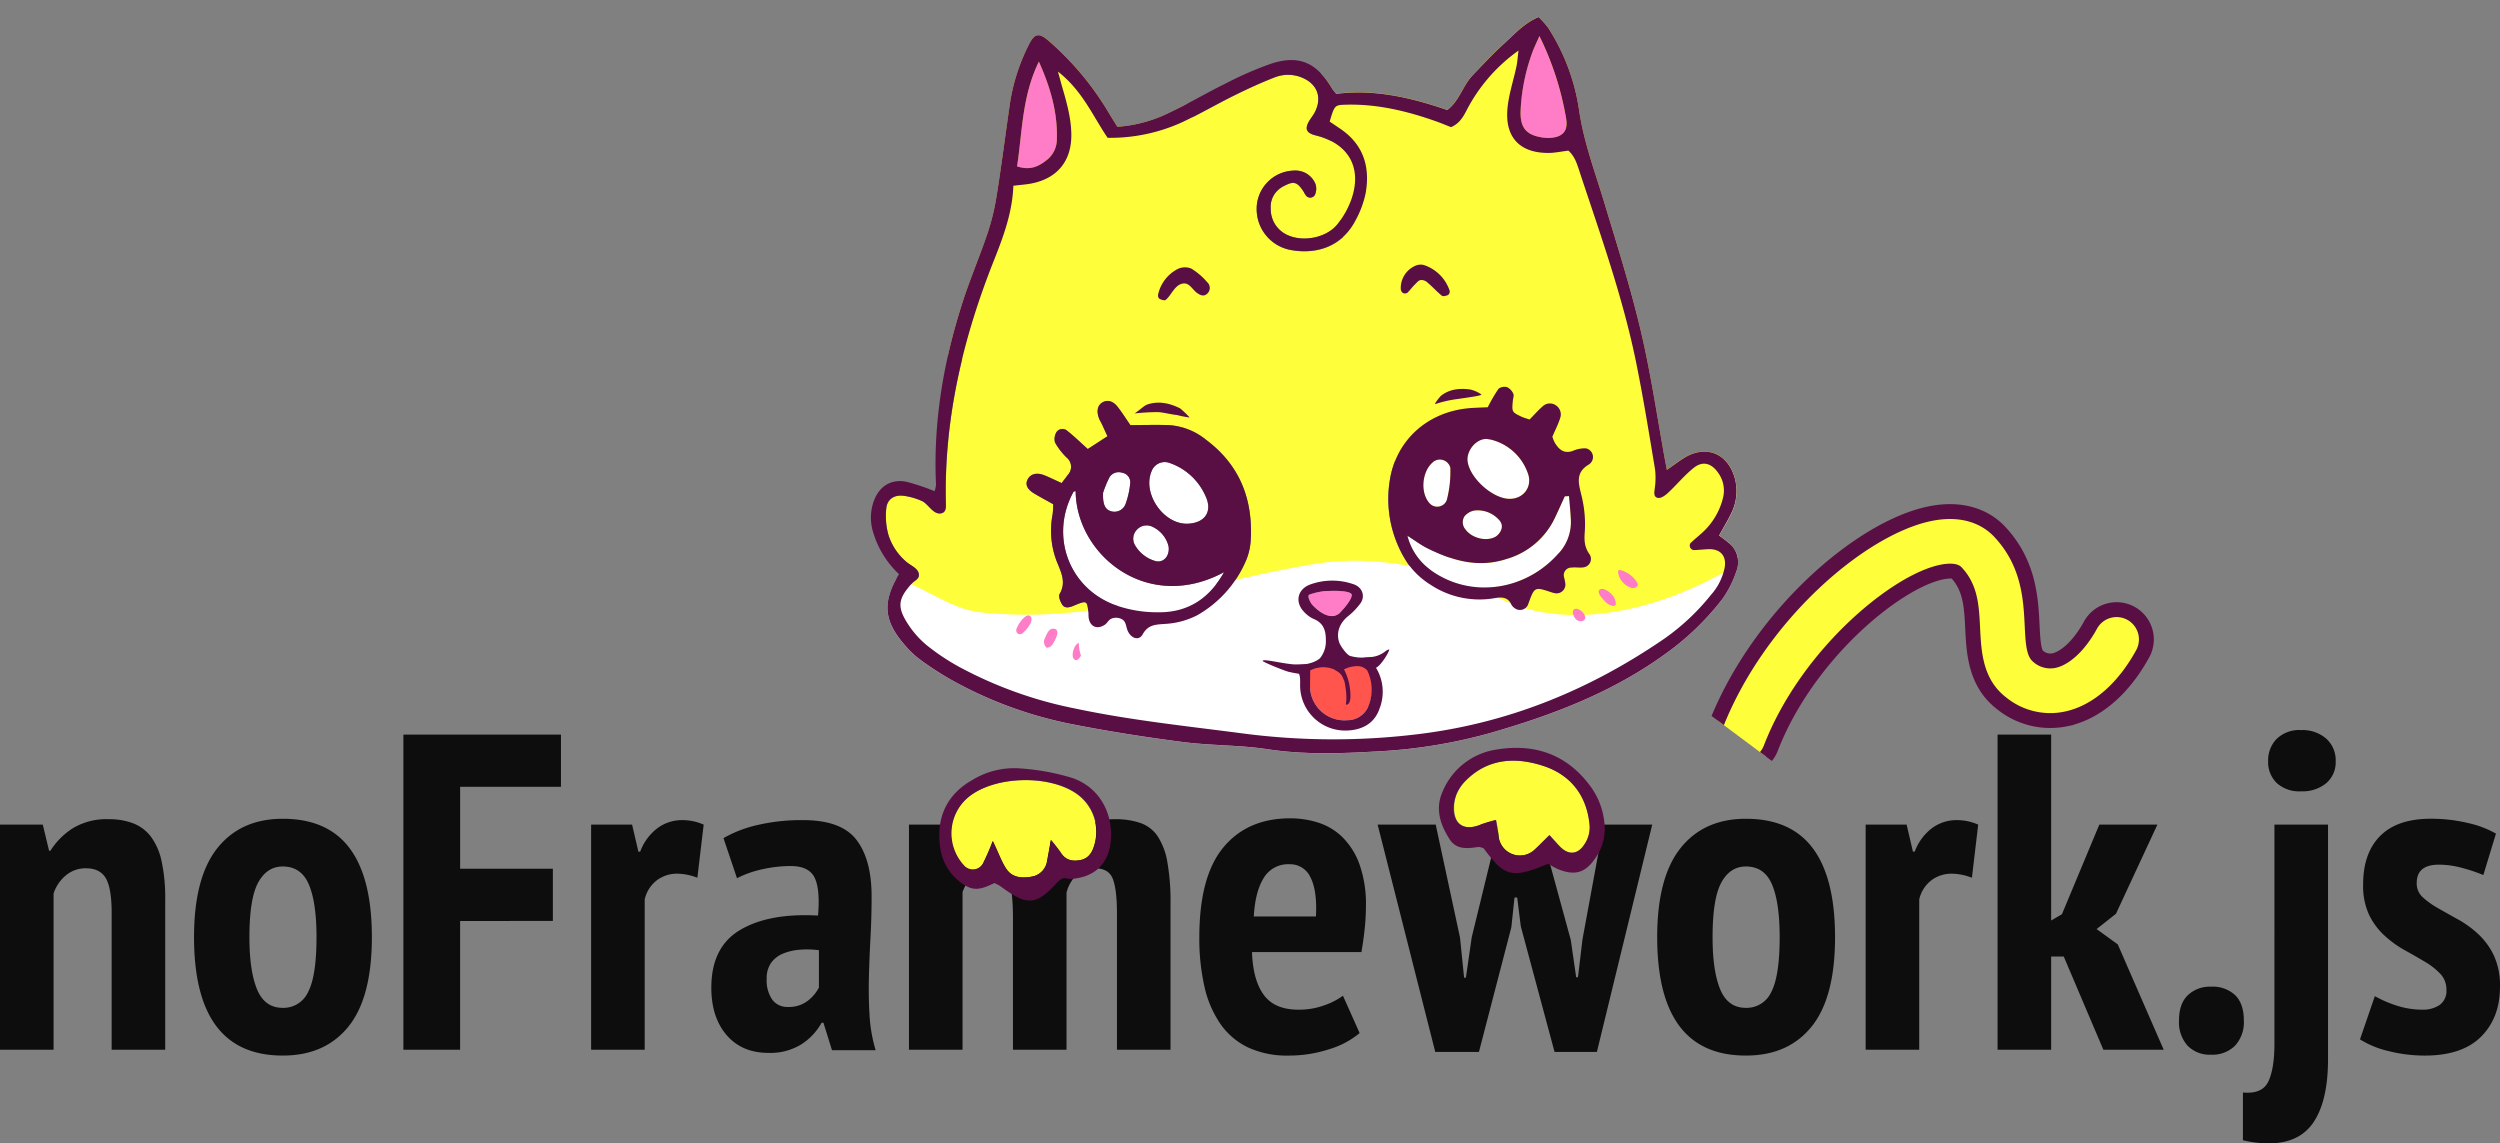<svg xmlns="http://www.w3.org/2000/svg" xmlns:xlink="http://www.w3.org/1999/xlink" width="671.913" height="307.298" viewBox="0 0 671.913 307.298">
  <rect x="0" y="0" width="671.913" height="307.298" fill="#808080" stroke="none"/>
  <defs>
    <clipPath id="clip-path">
      <path id="Path_360" data-name="Path 360" d="M1203.957,292.858l8.7,74.819-99.346,22.554-28.2-18.846,24.378-49.879Z" transform="translate(1.156 2.944)" fill="#f5f6fa"/>
    </clipPath>
  </defs>
  <g id="Group_19" data-name="Group 19" transform="translate(-611.203 -199.87)">
    <path id="Path_361" data-name="Path 361" d="M35.211,0V-36.784q0-6.655-1.573-9.317t-5.324-2.662a8.184,8.184,0,0,0-5.445,1.936,10.571,10.571,0,0,0-3.267,4.84V0H5.2V-60.5H16.7l1.694,7.018h.363a19.506,19.506,0,0,1,5.929-5.99,17.48,17.48,0,0,1,9.8-2.481,18,18,0,0,1,6.473,1.089,10.938,10.938,0,0,1,4.779,3.569,16.937,16.937,0,0,1,2.9,6.655,46.705,46.705,0,0,1,.968,10.346V0ZM57.354-30.25q0-16.093,6.292-23.958t17.545-7.865q12.1,0,18.029,7.986t5.929,23.837q0,16.214-6.292,24.018t-17.666,7.8Q57.354,1.573,57.354-30.25Zm14.883,0q0,9.075,2.057,14.036t6.9,4.961a7.272,7.272,0,0,0,6.837-4.3q2.238-4.3,2.239-14.7,0-9.317-2.057-14.157t-7.018-4.84q-4.235,0-6.594,4.3T72.237-30.25ZM113.619-84.7h42.35v14.036h-27.1v22.022h24.926v14.036H128.865V0H113.619Zm79.013,38.478a15.284,15.284,0,0,0-5.324-1.089,8.957,8.957,0,0,0-5.626,1.815,9.036,9.036,0,0,0-3.206,5.082V0h-14.4V-60.5h11.011l1.694,7.26h.484a14.019,14.019,0,0,1,4.538-6.232,11.037,11.037,0,0,1,6.837-2.238,14.134,14.134,0,0,1,5.687,1.21ZM199.65-56.87a32.783,32.783,0,0,1,9.075-3.509,52.137,52.137,0,0,1,12.342-1.331q10.285,0,14.339,5.324t4.053,15.125q0,5.687-.3,11.192T238.733-19.3q-.121,5.264.182,10.164A40.013,40.013,0,0,0,240.548.121H228.811l-2.3-7.381h-.484a16.289,16.289,0,0,1-5.445,5.808,15.8,15.8,0,0,1-8.833,2.3q-7.139,0-11.253-4.779T196.383-16.7q0-10.89,7.744-15.488t20.933-3.872q.605-7.018-.908-10.164t-6.473-3.146a35.074,35.074,0,0,0-7.5.847,27.748,27.748,0,0,0-6.9,2.42Zm17.3,45.375a8.3,8.3,0,0,0,5.324-1.634A10.767,10.767,0,0,0,225.3-16.7V-26.741a23.72,23.72,0,0,0-5.324-.121,14.582,14.582,0,0,0-4.477,1.089,7.224,7.224,0,0,0-3.086,2.481,7.088,7.088,0,0,0-1.149,4.174,9.106,9.106,0,0,0,1.512,5.687A5,5,0,0,0,216.953-11.495ZM277.453,0V-35.211q0-7.623-1.21-10.587a4.623,4.623,0,0,0-4.719-2.965,6.474,6.474,0,0,0-4.779,1.876A12.227,12.227,0,0,0,263.9-42.35V0H249.5V-60.5h11.132l1.815,7.26h.363a21.269,21.269,0,0,1,5.747-6.232q3.448-2.481,9.135-2.481a13.2,13.2,0,0,1,7.684,2.057q2.964,2.057,4.658,7.26a18.163,18.163,0,0,1,6.05-6.836,15.643,15.643,0,0,1,8.833-2.481,20.163,20.163,0,0,1,6.837,1.029,9.328,9.328,0,0,1,4.6,3.569,18.328,18.328,0,0,1,2.6,6.958A61.091,61.091,0,0,1,319.8-39.2V0H305.4V-36.784q0-6.171-1.089-9.075t-4.84-2.9a6.884,6.884,0,0,0-4.9,1.755,10.1,10.1,0,0,0-2.723,4.779V0Zm93.17-4.477A23.212,23.212,0,0,1,362.4-.121a34.953,34.953,0,0,1-10.89,1.694A24.818,24.818,0,0,1,340.676-.6,19.062,19.062,0,0,1,333.234-6.9a28.551,28.551,0,0,1-4.3-9.983,58.194,58.194,0,0,1-1.392-13.37q0-16.335,6.474-24.139t17.969-7.8a24.7,24.7,0,0,1,7.5,1.15,16.441,16.441,0,0,1,6.474,3.872,19.7,19.7,0,0,1,4.6,7.26,32,32,0,0,1,1.755,11.435q0,2.662-.3,5.687t-.908,6.534H341.7q.242,7.5,3.146,11.495t9.317,3.993a19.9,19.9,0,0,0,7.079-1.21,18.8,18.8,0,0,0,4.9-2.541ZM351.747-49.852a7.592,7.592,0,0,0-6.9,3.691q-2.3,3.69-2.662,10.345h16.7q.363-6.9-1.452-10.466A5.989,5.989,0,0,0,351.747-49.852ZM418.9-60.5l8.47,30.976,1.452,10.043h.484l1.21-10.164L436.2-60.5h13.068L434.39.6H423.016l-9.075-33.759-.968-7.744h-.726l-.847,7.986L402.688.6H390.951L375.463-60.5h15.609l6.534,30.371L398.7-19.36h.484l1.573-10.89,7.381-30.25Zm31.7,30.25q0-16.093,6.292-23.958t17.545-7.865q12.1,0,18.029,7.986T498.4-30.25q0,16.214-6.292,24.018t-17.666,7.8Q450.6,1.573,450.6-30.25Zm14.883,0q0,9.075,2.057,14.036t6.9,4.961a7.272,7.272,0,0,0,6.836-4.3q2.239-4.3,2.239-14.7,0-9.317-2.057-14.157t-7.018-4.84q-4.235,0-6.595,4.3T465.487-30.25Zm69.7-15.972a15.284,15.284,0,0,0-5.324-1.089,8.957,8.957,0,0,0-5.627,1.815,9.036,9.036,0,0,0-3.206,5.082V0h-14.4V-60.5h11.011l1.694,7.26h.484a14.019,14.019,0,0,1,4.537-6.232,11.037,11.037,0,0,1,6.836-2.238,14.134,14.134,0,0,1,5.687,1.21Zm24.684,21.175h-3.388V0h-14.4V-84.7h14.4v49.973l2.9-1.694L569.426-60.5h15.609L573.9-36.542l-5.2,4.114,5.687,4.114L586.729,0H570.515ZM590.843-7.865q0-4.477,2.359-6.776a8.548,8.548,0,0,1,6.232-2.3,8.838,8.838,0,0,1,6.534,2.3q2.3,2.3,2.3,6.776a9.3,9.3,0,0,1-2.359,6.776,8.624,8.624,0,0,1-6.474,2.42,8.264,8.264,0,0,1-6.292-2.42A9.446,9.446,0,0,1,590.843-7.865ZM616.495-60.5h14.4V2.541q0,11.011-3.811,16.819t-12.161,5.808a29.326,29.326,0,0,1-6.9-.847V11.495q5.2.484,6.836-2.964t1.633-10.225ZM614.8-77.561a8.23,8.23,0,0,1,2.3-5.99,8.706,8.706,0,0,1,6.534-2.359,9.715,9.715,0,0,1,6.776,2.3,7.769,7.769,0,0,1,2.541,6.05,7.4,7.4,0,0,1-2.541,5.929,10.056,10.056,0,0,1-6.776,2.178,8.981,8.981,0,0,1-6.534-2.238A7.822,7.822,0,0,1,614.8-77.561Zm47.916,61.468a6.07,6.07,0,0,0-1.633-4.3,18.779,18.779,0,0,0-4.174-3.267q-2.541-1.512-5.385-3.085a28.8,28.8,0,0,1-5.385-3.872,18.681,18.681,0,0,1-4.174-5.566,18.338,18.338,0,0,1-1.633-8.228q0-8.47,4.6-13.068t13.552-4.6a42.324,42.324,0,0,1,10.043,1.15,26.8,26.8,0,0,1,7.5,2.844l-3.388,11.132a46.844,46.844,0,0,0-5.566-1.875,23.894,23.894,0,0,0-6.413-.908q-5.929,0-5.929,4.961a4.973,4.973,0,0,0,1.634,3.812,22.767,22.767,0,0,0,4.174,2.965q2.541,1.452,5.384,3.025a27.418,27.418,0,0,1,5.385,3.933,19.006,19.006,0,0,1,4.174,5.747,19.136,19.136,0,0,1,1.633,8.349q0,8.349-5.082,13.431T656.909,1.573a39.536,39.536,0,0,1-9.741-1.21,24.912,24.912,0,0,1-7.683-3.146L643.478-14.4a31.69,31.69,0,0,0,5.869,2.541,22.225,22.225,0,0,0,6.957,1.089,7.832,7.832,0,0,0,4.6-1.271A4.6,4.6,0,0,0,662.717-16.093Z" transform="translate(606 482)" fill="#0d0d0d"/>
    <g id="Group_13" data-name="Group 13" transform="translate(2756.261 899.607) rotate(180)">
      <path id="Path_353" data-name="Path 353" d="M246.8,1115.36a58.471,58.471,0,0,0-2.6,6c-1.6-3.36-2.35-5.59-3.63-7.47-1.66-2.46-4.36-2.56-7-2.06a5,5,0,0,0-4,4.26c-.26,1.23-1,5.56-1,5.56s-2.11-2.57-2.66-3.44c-1.32-2.08-3.31-2.4-5.45-1.91-2,.45-3,2-3.53,3.82a12.49,12.49,0,0,0,4.6,13.86c7.25,5.21,21.57,5,28.8-.47a12.65,12.65,0,0,0,1.85-18.59,3.19,3.19,0,0,0-5.38.44Z" transform="translate(1634.08 -647.7)" fill="#fffe3b"/>
      <path id="Path_354" data-name="Path 354" d="M251.54,1109.46c-2.89-1.85-5.44-.44-7.84.64a13,13,0,0,1-1.6-.85c-6.59-4.86-9.22-5.59-14.83.55-2.32,2.55-2.57,1.31-4.15,1.41-6.61.46-10.35,4.32-10.73,10.86-.43,7.42,3.55,14.09,10.67,16.36a62.252,62.252,0,0,0,14.49,2.53,21.591,21.591,0,0,0,11.95-3.07c7-3.9,10.23-10.4,8.63-19.16A13.83,13.83,0,0,0,251.54,1109.46Zm-1.3,24.09c-7.23,5.44-21.55,5.68-28.8.47a12.49,12.49,0,0,1-4.6-13.86c.56-1.81,1.56-3.37,3.53-3.82,2.14-.49,4.13-.17,5.45,1.91.55.87,2.66,3.44,2.66,3.44s.78-4.33,1-5.56a5,5,0,0,1,4-4.26c2.68-.5,5.38-.4,7,2.06,1.28,1.88,2,4.11,3.63,7.47a58.482,58.482,0,0,1,2.6-6,3.19,3.19,0,0,1,5.29-.4,12.65,12.65,0,0,1-1.76,18.55Z" transform="translate(1634.08 -647.7)" fill="#590f43"/>
    </g>
    <g id="Group_14" data-name="Group 14" transform="matrix(-0.996, -0.087, 0.087, -0.996, 2785.122, 1046.832)">
      <path id="Path_352" data-name="Path 352" d="M189.65,1116.36a38.164,38.164,0,0,1-3.74,1.47,40.136,40.136,0,0,1-1-4,5.79,5.79,0,0,0-9.95-3.17c-1.19,1.31-2.3,2.69-3.73,4.37-1.17-1.08-2.05-1.94-3-2.76-2.44-2.15-4.83-1.9-6.39.74a8.13,8.13,0,0,0-1.07,6c1.52,7.75,6.38,12.67,13.67,14.39,7.62,1.79,15.09.8,20.56-5.85a11.18,11.18,0,0,0,2.17-4.08,10,10,0,0,0,.09-4.56C196.44,1115,193.32,1114.35,189.65,1116.36Z" transform="translate(1634.08 -647.7)" fill="#fffe3b"/>
      <path id="Path_355" data-name="Path 355" d="M190,1110.19a3.71,3.71,0,0,1-1.45-.29c-6.25-7.15-8.27-7.46-17.61-2.59a23.921,23.921,0,0,0-2.68-1.19c-4.69-1.47-7.47-.4-9.79,3.76a13.71,13.71,0,0,0-1.84,8.26,19.79,19.79,0,0,0,5.08,11.2c7,7.81,15.88,9.86,25.63,7.38A18.66,18.66,0,0,0,201,1123.9c1.51-4.68-.3-8.73-3.09-12.34C195.79,1108.83,192.84,1109.52,190,1110.19Zm7.25,13.27a11.181,11.181,0,0,1-2.17,4.08c-5.47,6.65-12.94,7.64-20.56,5.85-7.29-1.72-12.15-6.64-13.67-14.39a8.13,8.13,0,0,1,1.07-6c1.56-2.64,3.95-2.89,6.39-.74.93.82,1.81,1.68,3,2.76,1.43-1.68,2.54-3.06,3.73-4.37a5.79,5.79,0,0,1,9.95,3.17,40.134,40.134,0,0,0,1,4,38.133,38.133,0,0,0,3.74-1.47c3.67-2,6.79-1.38,7.67,2.54a10,10,0,0,1-.17,4.57Z" transform="translate(1634.08 -647.7)" fill="#590f43"/>
    </g>
    <g id="Group_16" data-name="Group 16" transform="translate(63 11)">
      <g id="Group_12" data-name="Group 12" transform="translate(2201.691 -1104.287) rotate(-3)">
        <path id="Path_87" data-name="Path 87" d="M286.362,992.42c-2.627,1.86-4.837,4.312-7.322,6.4-.742.625-1.91,1.368-2.7,1.2-1.3-.275-.951-1.551-.759-2.677a19.058,19.058,0,0,0,.325-5.137c-1.118-9.716-2.152-19.44-3.6-29.105-2.635-17.438-7.681-34.318-12.334-51.289-.617-2.252-1.1-4.6-2.835-6.271-1.743.133-3.252.384-4.762.359-8.039-.15-12.117-4.57-11-12.451.55-3.828,2.027-7.506,3.027-11.292.3-1.134.425-2.31.759-4.17a45.035,45.035,0,0,0-13.827,13.76c-1.418,2.127-2.36,4.729-5.362,5.838-1.193-.534-2.552-1.193-3.936-1.768-7.672-3.177-15.562-5.529-23.943-5.729-3.061-.075-3.061,0-4.612,4.3.951.717,1.976,1.484,2.986,2.26,5.838,4.553,7.255,10.641,5.654,17.513a26.613,26.613,0,0,1-3.094,7.13c-4.078,6.98-11.217,8.656-18.047,6.939a11.167,11.167,0,0,1-8.34-11.142,10.3,10.3,0,0,1,10.641-10.057,5.788,5.788,0,0,1,5.5,3.886,3.845,3.845,0,0,1-.125,2.5,1.437,1.437,0,0,1-2.5.575,5.279,5.279,0,0,1-.617-1.109c-1.61-2.76-2.544-3.077-5-1.96-2.652,1.193-4.17,3.152-4.111,6.071a7.581,7.581,0,0,0,4.428,7.389c4.111,1.993,10.2,1.084,13.268-2.343a23.176,23.176,0,0,0,4.12-6.555c3.386-8.34,0-14.936-8.682-17.588-2.4-.734-2.911-1.785-1.718-3.719.567-.926,1.351-1.718,1.876-2.669,2.093-3.753.951-7.331-2.869-9.24a9.783,9.783,0,0,0-7.631-.492c-3.7,1.218-7.331,2.669-10.917,4.211-4.787,2.06-9.432,4.453-14.252,6.438a46.645,46.645,0,0,1-20.374,3.194c-3.7-6.13-6.088-12.993-12.393-18.472.442,2,.65,3.027.884,4.045.984,4.228,1.976,8.456,1.826,12.86-.25,7.2-4.312,11.759-11.459,12.76-1.451.2-2.936.217-4.829.342-.634,7.189-3.4,13.535-6.3,19.848-9.332,20.332-15.553,41.465-16.287,64,0,.917.092,2.585-1.076,2.961-2.335.751-3.586-2.594-5.3-3.478a17.4,17.4,0,0,0-4.862-1.668c-2.5-.467-4.487.7-4.845,3.177a19.015,19.015,0,0,0,.2,7.039,15.528,15.528,0,0,0,4.645,7.722c1.067,1,3,1.826,2.994,3.469,0,1.176-1.293,1.543-1.893,2.135-4,3.986-4.5,6.121-1.793,10.841a24.793,24.793,0,0,0,4.837,6.088,59.722,59.722,0,0,0,8.34,6.221,110.972,110.972,0,0,0,30.506,12.893c14.5,3.886,29.314,6.23,44.05,8.94a187.193,187.193,0,0,0,49.929,2.61c23.5-1.985,44.9-9.632,64.874-21.791a60.311,60.311,0,0,0,13.418-11.342,15.209,15.209,0,0,0,4.111-7.289c.55-2.885-.751-4.754-3.594-5-1.493-.133-3.027,0-4.537,0a1.243,1.243,0,0,1-.876-.734,1.293,1.293,0,0,1,.125-1.151c1.134-1,2.385-1.868,3.544-2.844a18.614,18.614,0,0,0,5.746-8.556,8.048,8.048,0,0,0-.742-6.9C291.315,991.569,288.88,990.644,286.362,992.42Zm-120.024,13.535a16.4,16.4,0,0,1-1.768,5.546,30.674,30.674,0,0,1-13.685,13.51,21.619,21.619,0,0,1-8.807,1.835c-2.5.058-4.47,0-6.03,2.5-1.051,1.668-3.069.984-3.936-1.117-.325-.834-.325-1.726-.709-2.5-.592-1.168-2.769-1.576-3.92-.834-.534.359-.884.984-1.426,1.309-2.093,1.259-3.961.384-4.253-1.968a11.278,11.278,0,0,1,0-1.3c-.167-3.553-.167-3.561-3.928-2.235-1.076.384-2.293.642-2.944-.4-.517-.834-1.009-2.335-.609-2.952,1.81-2.752.951-5.2,0-7.956a22.817,22.817,0,0,1-.759-13.469,19.916,19.916,0,0,0,.3-2.785c-1.668-1.051-3.336-2.052-4.92-3.119-1.776-1.184-2.31-2.444-1.668-3.72.784-1.534,2.5-2,4.52-1.092,1.543.676,3.011,1.535,4.654,2.385.684-.834,1.234-1.46,1.768-2.11a3.173,3.173,0,0,0-.05-4.637,17.84,17.84,0,0,1-2.936-4.237,3.569,3.569,0,0,1,.625-2.877,1.922,1.922,0,0,1,2.911,0c1.785,1.559,3.386,3.336,5.171,5.087l5.454-3.152c-.509-1.284-.951-2.418-1.409-3.544-.167-.4-.4-.776-.542-1.184-.742-2.177-.284-3.811,1.243-4.5,1.326-.6,2.71-.142,3.87,1.5s2.06,3.336,3.161,5.07c3.336.158,6.738.242,10.141.517a17.645,17.645,0,0,1,9.941,4.47C164.6,985.331,167.672,994.847,166.338,1005.955Zm28.655,18.064a18.343,18.343,0,0,1-3.753,3.5c-3.236,2.5-3.736,6.23-1.184,9.407,1.109,1.376,3.628,2.21,2.168,4.67-.392.659-1.493.225-5.2-1.668-1.376.976-2.752,1.993-4.17,2.894-.242.15-.834-.075-1.159-.317a1.123,1.123,0,0,1-.417-1.093,15.483,15.483,0,0,1,2.068-3.2,7.13,7.13,0,0,0,1.768-4.737c.15-2.61-.409-4.653-3-5.838a7.9,7.9,0,0,1-2.5-2.077c-2.327-2.719-1.393-6.13,2.085-7.205a17.379,17.379,0,0,1,11.534.442A3.3,3.3,0,0,1,194.993,1024.019Zm63.189-34c-4.17,2.177-2.827,5.579-2.277,9.032a31.69,31.69,0,0,1,.225,9.048c-.3,2.268-.292,4.095.992,6.063a2.285,2.285,0,0,1-1.768,3.386c-1.059.125-2.16-.175-3.227-.1a2.077,2.077,0,0,0-2.193,2.5,11.049,11.049,0,0,1,.267,1.918,2.385,2.385,0,0,1-3.244,2.135,5.348,5.348,0,0,1-.617-.2c-4.462-1.751-4.462-1.751-6.371,2.777a2.343,2.343,0,0,1-3.728.951,2.759,2.759,0,0,1-.834-.992c-.792-2.068-2.41-2.185-4.253-1.985a23.81,23.81,0,0,1-17.221-4.529,21.247,21.247,0,0,1-5.771-6.038,31.324,31.324,0,0,1-3.594-22.634c2.2-10.333,10.575-17.28,21.208-18.072,1.943-.142,3.895-.042,6.08-.05a41.7,41.7,0,0,1,3.127-4.787,2.6,2.6,0,0,1,2.343-.325,3.461,3.461,0,0,1,1.568,1.86c.208.509-.133,1.243-.225,1.876-.434,2.986-.442,3,2.16,4.428a18.99,18.99,0,0,0,2.052.834c1.193-1.093,2.368-2.327,3.694-3.336a2.819,2.819,0,0,1,3.611-.083,2.91,2.91,0,0,1,.917,3.528c-.6,1.61-1.484,3.111-2.327,4.82a9.063,9.063,0,0,0,.575,1.668c1.009,1.843,2.243,3.136,4.687,2.444a7.926,7.926,0,0,1,3.586-.509,2.377,2.377,0,0,1,.559,4.37Z" transform="translate(-1557.2 361.835)" fill="#fffe3b"/>
        <path id="Path_88" data-name="Path 88" d="M297.009,1018.384a10.742,10.742,0,0,0-2.46-5c-15.562,19.415-40.781,32.216-66.008,28.7-14.352-2.5-27.012-8.665-46-6.538-32.524,3.644-57.81,13.293-89.884,8.231-7.948-1.326-14.344-7.331-22.033-10.266-4.245,6.788-3.778,11.792,1.551,18.347a24.807,24.807,0,0,0,3.611,3.753,86.037,86.037,0,0,0,7.9,5.755A109.75,109.75,0,0,0,115.289,1075c9.9,2.5,19.9,4.612,29.931,6.447,7.506,1.376,15.161,1.585,22.592,3.119,9.682,2.01,19.423,2.185,29.189,2.127a138.807,138.807,0,0,0,30.406-3.261c17.038-3.92,33.525-9.174,48.37-18.772a72.7,72.7,0,0,0,16.212-14.019,28.517,28.517,0,0,0,4.17-7.306,7.081,7.081,0,0,0,.5-1.81h0c0-.25.05-.492.058-.734v-.15a6.419,6.419,0,0,0,0-.692.642.642,0,0,1,0-.125,6.4,6.4,0,0,0-.325-1.309.162.162,0,0,0-.042-.134c-.042-.042-.133-.3-.208-.45s-.133-.283-.217-.425-.142-.242-.225-.367a5.315,5.315,0,0,0-.35-.5l-.217-.284a9.955,9.955,0,0,0-.7-.759c-.734-.709-1.551-1.326-2.393-2.035,1.293-2.077,2.5-3.861,3.544-5.746a13.293,13.293,0,0,0,1.426-9.432Z" transform="translate(-1557.03 339.216)" fill="#fff" fill-rule="evenodd"/>
        <path id="Path_89" data-name="Path 89" d="M319,1011.378c-.734-.709-1.551-1.326-2.393-2.035,1.293-2.077,2.5-3.861,3.544-5.746a13.293,13.293,0,0,0,1.509-9.449c-1.5-6.813-7.347-9.49-13.41-6.1-1.459.834-2.861,1.768-4.7,2.919-.234-1.793-.417-3.036-.567-4.278-1.092-8.84-2.018-17.7-3.336-26.512-2.1-14.177-5.754-28.088-9.174-42.007-2.027-8.2-4.578-16.246-5.4-24.777a55.8,55.8,0,0,0-7.214-22.851,25.3,25.3,0,0,0-2.368-2.927c-4.07,1.51-6.83,4.362-9.824,6.813s-5.838,5.212-8.682,7.889-3.92,6.722-7.322,8.965c-9.707-3.936-19.465-6.672-29.564-5.888-.55-.784-.834-1.109-1.026-1.476a22.647,22.647,0,0,0-2.819-4.278c5.471,44.433,1.409,91.377,26.8,130.615,17.155,25.736,52.331,21.2,78.217,7.047a6.747,6.747,0,0,0-2.268-5.929Z" transform="translate(-1581.686 363.418)" fill="#fffe3b" fill-rule="evenodd"/>
        <path id="Path_90" data-name="Path 90" d="M134.561,950.793c11.817-1.668,21.95-8.44,26.17-19.415,5.688-15.17,3.336-30.857-1.409-45.868-1.484.676-2.969,1.343-4.478,1.96a37.379,37.379,0,0,1-14.653,3.286c-.776-1.418-1.518-2.727-2.21-4.053a78.861,78.861,0,0,0-14.8-19.756c-2.735-2.7-3.936-2.569-5.838.959a52.542,52.542,0,0,0-5.562,14.569c-1.668,8.34-3.169,16.679-4.929,24.927a62.627,62.627,0,0,1-2.952,9.958c-2.393,6.054-5.279,11.926-7.614,18.005a152.572,152.572,0,0,0-4.862,14.711C105.172,953.629,120.792,952.828,134.561,950.793Z" transform="translate(-1560.958 363.841)" fill="#fffe3b" fill-rule="evenodd"/>
        <path id="Path_91" data-name="Path 91" d="M148.453,1029.787a9.232,9.232,0,0,0,5.237,4.545c1.96.692,3.995-.942,3.761-3.753a7.873,7.873,0,0,0-4.086-5.5,3.536,3.536,0,0,0-4.17.567,3.444,3.444,0,0,0-.742,4.136Z" transform="translate(-1570.363 337.345)" fill="#fff"/>
        <path id="Path_92" data-name="Path 92" d="M129.514,1012.41c-.208.067-.525.067-.609.208-6.9,11.234-2.735,25.286,9.1,30.715a33.421,33.421,0,0,0,11.967,2.761c8.148.525,14.052-3.161,18.23-9.833C147.036,1046.26,128.756,1029.515,129.514,1012.41Z" transform="translate(-1566.628 339.377)" fill="#fff"/>
        <path id="Path_93" data-name="Path 93" d="M140.67,1017.307a3.178,3.178,0,0,0,4.3-1.668,22.436,22.436,0,0,0,1.526-5.463,2.577,2.577,0,0,0-1.993-2.919,2.936,2.936,0,0,0-3.461.976,28.682,28.682,0,0,0-1.968,4.128C138.811,1015.413,139.4,1016.74,140.67,1017.307Z" transform="translate(-1568.86 340.268)" fill="#fff"/>
        <path id="Path_94" data-name="Path 94" d="M164.03,1021.441c4.612,0,6.73-3.052,4.962-7.256a16.321,16.321,0,0,0-9.249-9.357,3.761,3.761,0,0,0-4.837,2.052C152.062,1012.793,157.508,1021.491,164.03,1021.441Z" transform="translate(-1571.37 340.679)" fill="#fff"/>
        <path id="Path_95" data-name="Path 95" d="M203.715,1049.5c-.734.283.175,2.26.692,2.86,1.968,2.3,5,4.537,7.414,2.3.759-.709,3.444-3.336,3.227-4.587C214.815,1048.719,206.584,1048.352,203.715,1049.5Z" transform="translate(-1579.557 333.332)" fill="#ff7cc7"/>
        <path id="Path_96" data-name="Path 96" d="M284.974,900.966a10.719,10.719,0,0,0,2.577.3c3.277-.067,4.82-1.668,4.445-4.92a80.059,80.059,0,0,0-6.021-22.575c-.909,1.835-1.668,3.1-2.185,4.445a51.837,51.837,0,0,0-3.945,15.737C279.62,898.08,281.055,900.065,284.974,900.966Z" transform="translate(-1592.24 362.396)" fill="#ff7cc7"/>
        <path id="Path_97" data-name="Path 97" d="M124.911,900.147a7.038,7.038,0,0,0,3.077-5.446c.592-7.114-.909-13.819-3.736-21.141-5,9.107-5.4,18.472-7.322,27.813C120.441,902.724,122.718,901.689,124.911,900.147Z" transform="translate(-1565.193 362.431)" fill="#ff7cc7"/>
        <path id="Path_98" data-name="Path 98" d="M279.124,1022.37c-1,1.9-1.968,3.82-2.994,5.7a20.706,20.706,0,0,1-13.594,10.316c-7.773,2.068-14.561-.375-21.133-4.086-1.593-.909-3.019-2.118-5.1-3.6a16.321,16.321,0,0,0,5.988,9.732c10.116,8.031,24.869,6.847,34.359-2.852a12.368,12.368,0,0,0,3.769-8.765c0-2.152-.1-4.3-.167-6.447Z" transform="translate(-1585.013 337.723)" fill="#fff"/>
        <path id="Path_99" data-name="Path 99" d="M248.372,1019.431a31.332,31.332,0,0,0,1.418-8.656,2.9,2.9,0,0,0-4.5-1.826c-3.127,2.218-3.995,7.931-1.668,10.942a2.744,2.744,0,0,0,4.745-.459Z" transform="translate(-1586.01 340.037)" fill="#fff"/>
        <path id="Path_100" data-name="Path 100" d="M262.914,1032.734c.834-.417,3.127-2.5,1.026-4.712a7.656,7.656,0,0,0-6.271-2.635,4.461,4.461,0,0,0-2.7,1.359,2.9,2.9,0,0,0,0,3.578C256.56,1032.742,260.362,1033.96,262.914,1032.734Z" transform="translate(-1588.01 337.225)" fill="#fff"/>
        <path id="Path_101" data-name="Path 101" d="M266.887,1018.853c4.17.751,7.4-2.677,6-6.713a14.069,14.069,0,0,0-9.3-9.315c-.409-.125-.834-.183-1.268-.275-2.911-.15-5.771,3.094-5.346,6.079C257.572,1012.932,262.618,1018.094,266.887,1018.853Z" transform="translate(-1588.438 341.015)" fill="#fff"/>
        <path id="Path_102" data-name="Path 102" d="M304.338,1047.073a7.414,7.414,0,0,1,4.07,3.419c.876,1.351-.967,1.718-1.56,1.443a5.179,5.179,0,0,1-3.2-3.57C303.554,1047.974,303.212,1046.648,304.338,1047.073Z" transform="translate(-1596.175 333.635)" fill="#ff7cc7" fill-rule="evenodd"/>
        <path id="Path_103" data-name="Path 103" d="M300.434,1054.386a3.97,3.97,0,0,1,.934,2.61c-.058.917-1.818.492-2.936-.926-.492-.625-2.152-2.4-1.209-3.119S299.867,1053.736,300.434,1054.386Z" transform="translate(-1595.082 332.677)" fill="#ff7cc7" fill-rule="evenodd"/>
        <path id="Path_104" data-name="Path 104" d="M120.174,1056.31c2.335.125.45,3.136-.417,4.3-.292.4-1.168.917-1.668.609a2.176,2.176,0,0,1-.367-2.185C118.289,1058.011,118.9,1056.243,120.174,1056.31Z" transform="translate(-1565.301 332.088)" fill="#ff7cc7" fill-rule="evenodd"/>
        <path id="Path_105" data-name="Path 105" d="M112.8,1051.836c1.1,1.2-1.1,3.636-2.5,4.629a1.2,1.2,0,0,1-1.118-.117,1.217,1.217,0,0,1-.342-1.042C109.413,1053.6,111.865,1050.8,112.8,1051.836Z" transform="translate(-1563.847 332.868)" fill="#ff7cc7" fill-rule="evenodd"/>
        <path id="Path_106" data-name="Path 106" d="M288.708,1058.8c1.126-.459,2.977,1.251,2.81,2.594a1.167,1.167,0,0,1-.834.734c-1.593.117-2.143-1.026-2.435-2.293A1.159,1.159,0,0,1,288.708,1058.8Z" transform="translate(-1593.638 331.686)" fill="#ff7cc7" fill-rule="evenodd"/>
        <path id="Path_107" data-name="Path 107" d="M128.767,1061.365c1.443.392.2,4.42-1.276,4.537a.775.775,0,0,1-.509-.192C125.873,1064.709,127.324,1060.981,128.767,1061.365Z" transform="translate(-1566.797 331.253)" fill="#ff7cc7" fill-rule="evenodd"/>
        <path id="Path_110" data-name="Path 110" d="M296.374,993.759c-1.5-6.814-7.347-9.491-13.41-6.1-1.459.834-2.86,1.768-4.7,2.919-.234-1.793-.417-3.036-.567-4.278-1.092-8.84-2.018-17.7-3.336-26.511-2.1-14.177-5.754-28.088-9.174-42.007-2.026-8.2-4.578-16.245-5.4-24.777a55.8,55.8,0,0,0-7.214-22.851,25.29,25.29,0,0,0-2.368-2.927c-4.07,1.51-6.83,4.362-9.824,6.813s-5.838,5.212-8.682,7.889-3.92,6.722-7.322,8.965c-9.707-3.936-19.465-6.672-29.564-5.888-.55-.784-.834-1.109-1.026-1.476-3.77-7.2-8.34-9.574-15.912-7.581a93.913,93.913,0,0,0-12.768,4.787c-5,2.127-9.807,4.679-14.836,6.73a37.379,37.379,0,0,1-14.653,3.286c-.776-1.418-1.518-2.727-2.21-4.053a78.861,78.861,0,0,0-14.8-19.756c-2.735-2.7-3.936-2.569-5.838.959a52.542,52.542,0,0,0-5.563,14.569c-1.668,8.34-3.169,16.679-4.929,24.927a62.628,62.628,0,0,1-2.952,9.958c-2.393,6.054-5.279,11.926-7.614,18.005C85.674,951.11,82,967.356,81.9,984.268a6.67,6.67,0,0,1-.484,1.71,61.137,61.137,0,0,0-7.381-2.91c-4.053-1.034-7.331.759-9,4.578a13.127,13.127,0,0,0-.726,8.29,25.2,25.2,0,0,0,6.4,11.817c-5,7.364-4.779,12.509.834,19.465a24.817,24.817,0,0,0,3.611,3.753,85.992,85.992,0,0,0,7.9,5.754,109.744,109.744,0,0,0,31.607,13.635c9.9,2.5,19.9,4.612,29.931,6.446,7.506,1.376,15.161,1.585,22.592,3.119,9.682,2.01,19.423,2.185,29.189,2.127a138.807,138.807,0,0,0,30.406-3.261c17.038-3.92,33.525-9.174,48.37-18.772A72.7,72.7,0,0,0,291.354,1026a28.519,28.519,0,0,0,4.17-7.306,6.619,6.619,0,0,0-1.776-7.739c-.734-.709-1.551-1.326-2.393-2.035,1.293-2.077,2.5-3.861,3.544-5.746A13.293,13.293,0,0,0,296.374,993.759ZM250.156,872.326a80.061,80.061,0,0,1,6.021,22.576c.375,3.277-1.168,4.854-4.445,4.92a10.728,10.728,0,0,1-2.577-.3c-3.945-.9-5.379-2.886-5.129-7.014a51.836,51.836,0,0,1,3.945-15.737C248.505,875.428,249.247,874.186,250.156,872.326Zm-134.7-.175c2.827,7.322,4.328,14.027,3.736,21.141a7.039,7.039,0,0,1-3.077,5.446c-2.193,1.543-4.47,2.577-7.981,1.226,1.926-9.34,2.3-18.706,7.322-27.813ZM292.847,999.18a18.614,18.614,0,0,1-5.746,8.556c-1.159.976-2.41,1.843-3.544,2.844a1.293,1.293,0,0,0-.125,1.151,1.243,1.243,0,0,0,.876.734c1.509.075,3.044-.092,4.537,0,2.844.267,4.17,2.16,3.594,5a15.617,15.617,0,0,1-4.111,7.289,60.316,60.316,0,0,1-13.443,11.284c-19.973,12.159-41.373,19.807-64.874,21.791a187.183,187.183,0,0,1-49.929-2.61c-14.736-2.71-29.547-5.054-44.05-8.94a110.973,110.973,0,0,1-30.506-12.81,59.732,59.732,0,0,1-8.34-6.221,24.793,24.793,0,0,1-4.837-6.088c-2.7-4.745-2.21-6.88,1.793-10.841.6-.592,1.876-.959,1.893-2.135,0-1.668-1.926-2.5-2.994-3.469a15.529,15.529,0,0,1-4.645-7.723,19.014,19.014,0,0,1-.2-7.039c.359-2.5,2.31-3.644,4.845-3.177a17.409,17.409,0,0,1,4.862,1.668c1.718.884,2.969,4.228,5.3,3.478,1.168-.375,1.042-2.043,1.076-2.961.734-22.517,6.955-43.666,16.287-64,2.894-6.313,5.663-12.659,6.3-19.848,1.893-.125,3.336-.142,4.829-.342,7.147-1,11.208-5.562,11.459-12.76.15-4.4-.834-8.631-1.826-12.86-.234-1.017-.442-2.043-.884-4.045,6.3,5.479,8.69,12.343,12.393,18.472a46.646,46.646,0,0,0,20.39-3.2c4.82-1.985,9.465-4.378,14.252-6.438,3.586-1.543,7.214-2.994,10.917-4.211a9.783,9.783,0,0,1,7.631.492c3.82,1.91,4.962,5.487,2.869,9.24-.525.951-1.309,1.743-1.876,2.669-1.193,1.935-.684,2.985,1.718,3.719,8.69,2.652,12.026,9.282,8.69,17.588a23.175,23.175,0,0,1-4.12,6.555c-3.069,3.427-9.174,4.337-13.268,2.343a7.649,7.649,0,0,1-4.428-7.389,6.258,6.258,0,0,1,4.111-6.071c2.5-1.118,3.419-.834,5,1.96a5.279,5.279,0,0,0,.617,1.109,1.428,1.428,0,0,0,2.5-.575,3.845,3.845,0,0,0,.125-2.5,5.788,5.788,0,0,0-5.5-3.886,10.3,10.3,0,0,0-10.641,10.058,11.167,11.167,0,0,0,8.34,11.142c6.83,1.718,13.969,0,18.047-6.938a26.61,26.61,0,0,0,3.094-7.13c1.6-6.872.2-12.96-5.654-17.513-1.009-.776-2.035-1.543-2.986-2.26,1.551-4.32,1.551-4.378,4.612-4.3,8.34.2,16.271,2.552,23.943,5.729,1.384.575,2.744,1.234,3.936,1.768,3-1.084,3.945-3.686,5.362-5.838a45.032,45.032,0,0,1,13.827-13.76c-.334,1.851-.459,3.027-.759,4.17-1,3.77-2.5,7.506-3.027,11.292-1.118,7.881,2.961,12.3,11,12.451,1.509,0,3.019-.225,4.762-.359,1.735,1.668,2.218,4.02,2.836,6.271,4.653,16.971,9.7,33.851,12.334,51.289,1.451,9.666,2.5,19.39,3.6,29.105a19.057,19.057,0,0,1-.325,5.137c-.192,1.126-.542,2.4.759,2.677.792.167,1.96-.575,2.7-1.2,2.5-2.085,4.7-4.537,7.322-6.4s4.954-.834,6.547,1.868a8.047,8.047,0,0,1,.742,6.938Z" transform="translate(-1556.396 363.841)" fill="#590f43"/>
        <path id="Path_113" data-name="Path 113" d="M163.417,995.74a17.645,17.645,0,0,0-9.941-4.47c-3.4-.275-6.813-.359-10.141-.517-1.1-1.776-2.052-3.478-3.161-5.07s-2.5-2.1-3.87-1.5c-1.526.692-1.985,2.327-1.243,4.5.142.409.375.784.542,1.184.459,1.126.9,2.26,1.409,3.544l-5.454,3.152c-1.785-1.776-3.386-3.528-5.171-5.087a1.985,1.985,0,0,0-2.911,0,3.569,3.569,0,0,0-.625,2.877,17.835,17.835,0,0,0,2.936,4.237,3.173,3.173,0,0,1,.05,4.637c-.534.651-1.084,1.293-1.768,2.11-1.668-.834-3.111-1.668-4.653-2.385-2.052-.909-3.736-.442-4.52,1.092-.65,1.276-.117,2.5,1.668,3.719,1.61,1.068,3.252,2.068,4.92,3.119a19.918,19.918,0,0,1-.3,2.786,22.817,22.817,0,0,0,.759,13.469c.959,2.76,1.818,5.2,0,7.956-.4.617.092,2.127.609,2.952.65,1.042,1.868.784,2.944.4,3.761-1.326,3.761-1.318,3.928,2.235a9.672,9.672,0,0,0,0,1.3c.292,2.352,2.16,3.227,4.253,1.968.542-.325.892-.951,1.426-1.309,1.151-.776,3.336-.367,3.92.834.384.759.384,1.668.709,2.5.834,2.1,2.886,2.811,3.936,1.117,1.559-2.5,3.494-2.452,6.03-2.5a21.617,21.617,0,0,0,8.807-1.835,30.672,30.672,0,0,0,13.685-13.51,16.4,16.4,0,0,0,1.768-5.546C175.284,1012.578,172.215,1003.062,163.417,995.74Zm-15.07,7.714a3.761,3.761,0,0,1,4.837-2.052,16.32,16.32,0,0,1,9.29,9.357c1.768,4.17-.35,7.222-4.962,7.255C150.949,1018.065,145.5,1009.367,148.347,1003.454Zm-4.745,15.437a3.536,3.536,0,0,1,4.17-.567,7.873,7.873,0,0,1,4.086,5.5c.234,2.81-1.8,4.445-3.761,3.753a9.232,9.232,0,0,1-5.237-4.545,3.444,3.444,0,0,1,.742-4.136Zm-8.556-10.366a28.692,28.692,0,0,1,1.968-4.128,2.936,2.936,0,0,1,3.461-.976,2.577,2.577,0,0,1,1.993,2.919,22.436,22.436,0,0,1-1.526,5.463,3.178,3.178,0,0,1-4.3,1.668C135.354,1012.9,134.762,1011.577,135.045,1008.525Zm13.11,32.841a33.424,33.424,0,0,1-11.967-2.76c-11.834-5.429-16-19.481-9.1-30.715.083-.142.4-.142.609-.208-.759,17.1,17.513,33.884,38.687,23.851-4.178,6.663-10.083,10.358-18.23,9.833Z" transform="translate(-1564.811 344.104)" fill="#590f43"/>
        <path id="Path_114" data-name="Path 114" d="M284.55,1003.741a7.925,7.925,0,0,0-3.586.509c-2.444.692-3.678-.6-4.687-2.443a9.064,9.064,0,0,1-.575-1.668c.834-1.71,1.726-3.211,2.327-4.82a2.911,2.911,0,0,0-.917-3.528,2.819,2.819,0,0,0-3.611.083c-1.326,1.034-2.5,2.268-3.694,3.336-.834-.359-1.493-.542-2.052-.834-2.6-1.426-2.594-1.443-2.16-4.428.092-.634.434-1.368.225-1.876a3.461,3.461,0,0,0-1.568-1.86,2.6,2.6,0,0,0-2.343.325,41.7,41.7,0,0,0-3.127,4.787c-2.185,0-4.17-.092-6.08.05-10.633.792-19.006,7.739-21.208,18.072a31.324,31.324,0,0,0,3.594,22.634,21.25,21.25,0,0,0,5.771,6.038,23.81,23.81,0,0,0,17.221,4.529c1.843-.2,3.461-.083,4.253,1.985a2.759,2.759,0,0,0,.834.992,2.343,2.343,0,0,0,3.728-.951c1.91-4.528,1.91-4.528,6.371-2.777a5.337,5.337,0,0,0,.617.2,2.385,2.385,0,0,0,3.244-2.135,11.042,11.042,0,0,0-.267-1.918,2.047,2.047,0,0,1,2.193-2.5c1.067-.075,2.168.225,3.227.1a2.285,2.285,0,0,0,1.768-3.386c-1.284-1.968-1.293-3.795-.992-6.063a31.689,31.689,0,0,0-.225-9.048c-.55-3.453-1.91-6.855,2.277-9.032a2.377,2.377,0,0,0-.559-4.37Zm-26.578-3.928c.425.092.834.15,1.268.275a14.069,14.069,0,0,1,9.3,9.315c1.4,4.036-1.81,7.506-6,6.714s-9.315-5.921-9.9-10.224C252.2,1002.907,255.061,999.663,257.972,999.813Zm-6.922,20.407a4.462,4.462,0,0,1,2.7-1.359,7.656,7.656,0,0,1,6.271,2.635c2.1,2.21-.175,4.295-1.026,4.712-2.552,1.226-6.388,0-7.923-2.41a2.941,2.941,0,0,1-.025-3.594Zm-7.672-15.011a2.9,2.9,0,0,1,4.5,1.826,30.078,30.078,0,0,1-1.418,8.656,2.744,2.744,0,0,1-4.745.459c-2.327-2.986-1.459-8.7,1.668-10.917Zm32.349,26.32c-9.49,9.7-24.243,10.883-34.359,2.852a16.321,16.321,0,0,1-5.988-9.732c2.085,1.484,3.511,2.694,5.1,3.6,6.572,3.711,13.343,6.155,21.133,4.087a20.707,20.707,0,0,0,13.594-10.316c1.026-1.885,1.993-3.8,2.994-5.7h1.126c.067,2.152.192,4.3.167,6.447a12.368,12.368,0,0,1-3.77,8.79Z" transform="translate(-1584.093 343.751)" fill="#590f43"/>
        <path id="Union_1" data-name="Union 1" d="M-2268.99,1058.806c-1.418-.472-6.928-3.069-6.8-3.3.318-.658,5.676,1.241,9.527,1.518,3.433.248,5.617-1.072,5.968-1.49a7.132,7.132,0,0,0,1.768-4.738c.15-2.577-.409-4.62-3-5.837a7.91,7.91,0,0,1-2.5-2.076c-2.327-2.719-1.392-6.13,2.085-7.205a17.377,17.377,0,0,1,11.492.483c2.335.834,3.219,3.235,1.81,5.179a18.356,18.356,0,0,1-3.753,3.5c-2.477,1.9-3.351,4.543-2.48,7.1a11.553,11.553,0,0,0,1.907,2.927c.188.166.385.329.579.493a11.661,11.661,0,0,0,4.368.68c.363,0,.73-.01,1.062-.029a7.161,7.161,0,0,0,4.178-1.29,2.407,2.407,0,0,1,1.143-.507c.068.482-2.561,4.489-4.025,4.81a35.838,35.838,0,0,1-5.863.531,6.812,6.812,0,0,1-2.274-.253,10.91,10.91,0,0,1-2.829-2.044,17.277,17.277,0,0,1-4.3,2.673,3.449,3.449,0,0,1-.932.1A32.534,32.534,0,0,1-2268.99,1058.806Zm6.69-20.429c-.734.283.175,2.26.692,2.86,1.968,2.3,5.028,4.537,7.413,2.3l-.016-.017c.759-.692,3.444-3.361,3.244-4.57-.138-.8-3.08-1.262-6.052-1.262A16.233,16.233,0,0,0-2262.3,1038.377Z" transform="translate(886.476 344.475)" fill="#590f43"/>
        <path id="Path_116" data-name="Path 116" d="M167.248,946.55c-2.452,0-3.461,2.969-5.154,4.17-.309.225-1.168-.117-1.668-.4a1.251,1.251,0,0,1-.284-1.126,10.158,10.158,0,0,1,5.654-6.622,4.5,4.5,0,0,1,3.619.083,17.929,17.929,0,0,1,4.095,3.895,2.052,2.052,0,0,1,0,2.919c-.984.992-1.943.55-2.827-.142C169.534,948.469,168.8,946.55,167.248,946.55Z" transform="translate(-1572.362 351.029)" fill="#590f43" fill-rule="evenodd"/>
        <path id="Path_117" data-name="Path 117" d="M243.946,949.477c-.675,0-1.168.609-1.626,1.017-.834.7-1.459,1.543-2.268,2.227a1.243,1.243,0,0,1-1.151,0,1.443,1.443,0,0,1-.55-1.076,6.513,6.513,0,0,1,4.061-6,3.537,3.537,0,0,1,2.5-.142,10.908,10.908,0,0,1,6.555,7.322,1.218,1.218,0,0,1-.517,1.068c-.525.192-1.384.367-1.668.092-1.268-1.134-2.352-2.5-3.586-3.653A2.5,2.5,0,0,0,243.946,949.477Z" transform="translate(-1585.354 350.512)" fill="#590f43" fill-rule="evenodd"/>
        <path id="Path_119" data-name="Path 119" d="M150.61,987.9c1.91-1.209,2.694-2,3.611-2.244,3.077-.834,5.946,0,8.657,1.518a25.586,25.586,0,0,1,2.443,2.594,25.851,25.851,0,0,1-3.336-.834c-1.668-.259-3.336-.834-5-1.059a60.223,60.223,0,0,0-6.371.025Z" transform="translate(-1570.785 343.874)" fill="#590f43" fill-rule="evenodd"/>
        <path id="Path_120" data-name="Path 120" d="M260.049,987.831c-.2.342-4.12.625-6.2.834a32.087,32.087,0,0,0-6.413,1.084c-.083-.292,1.5-2.01,1.751-2.193,2.418-1.668,5.07-1.768,7.889-1.251A8.726,8.726,0,0,1,260.049,987.831Z" transform="translate(-1586.862 343.757)" fill="#590f43" fill-rule="evenodd"/>
      </g>
      <g id="Group_15" data-name="Group 15" transform="translate(1439.217 -430.115)">
        <path id="Path_71" data-name="Path 71" d="M1033.878,445.811c.433,1.588-2.6.427-3.214.406-2.159-.048-3.7.725-6.1.636,0,.976.754,4.529.816,5.526a9.231,9.231,0,0,0,9.99,8.443,6.072,6.072,0,0,0,5.555-3.513c1.451-3.266,1.768-7.973.331-11.253Z" transform="translate(-1564.272 351.74)" fill="#ff554d"/>
        <path id="Path_79" data-name="Path 79" d="M1038.746,436.359c1.016-1.782-5.351-.731-8.766.11a25.615,25.615,0,0,1-3.486.394c-4.812.529-12.472.114-11.349,1.3.88.887,2.343.543,2.858,1.568s.261,2.6.351,3.919A12.13,12.13,0,0,0,1031.417,455c3.857-.268,6.93-2.008,8.25-5.837a12.407,12.407,0,0,0-.935-11,1.5,1.5,0,0,1,.014-1.8Zm-2.173,12.376a6.072,6.072,0,0,1-5.555,3.513,9.232,9.232,0,0,1-9.99-8.443c-.062-1,.034-3.933,0-4.909a7.463,7.463,0,0,1,6.392-.307c1.593.96,1.975,1.012,2.854,3.317,1.082,5.473-.056,6.281.566,6.169.976-.124,1.191-1.84.907-4.162a15.2,15.2,0,0,0-1.621-5.323,8.032,8.032,0,0,1,3.744-.869,3.453,3.453,0,0,1,2.511,1.176,11.651,11.651,0,0,1,.165,9.852Z" transform="translate(-1559.92 360.3)" fill="#590f43"/>
      </g>
    </g>
    <path id="Path_358" data-name="Path 358" d="M.313-.39A10.218,10.218,0,0,0,.041,2.733,7.8,7.8,0,0,0,1.052,5.906" transform="matrix(0.978, -0.208, 0.208, 0.978, 901.938, 372.671)" fill="none" stroke="#fff" stroke-linecap="round" stroke-width="2"/>
    <g id="Group_17" data-name="Group 17" transform="matrix(0.999, 0.052, -0.052, 0.999, 1.051, -41.467)">
      <g id="Mask_Group_1" data-name="Mask Group 1" clip-path="url(#clip-path)">
        <path id="Path_359" data-name="Path 359" d="M-195.038,189.05a7.989,7.989,0,0,1-1.282-.1,8,8,0,0,1-6.626-9.17c5.057-31.388,27.183-60.518,44.676-68.033,9.55-4.1,16.022-1.265,19.03.79,9.612,6.569,12.11,16.028,13.934,22.934.963,3.647,1.873,7.092,3.257,7.751a4.9,4.9,0,0,0,4.449.269c2.339-1.036,5.567-4.564,7.609-11.359a8,8,0,0,1,9.965-5.358,8,8,0,0,1,5.358,9.965c-3.152,10.484-8.994,18.077-16.451,21.38a20.765,20.765,0,0,1-17.813-.453c-8.077-3.849-10.165-11.756-11.843-18.109-1.5-5.69-2.8-10.6-7.493-13.811-.258-.176-1.5-.237-3.687.7-11.473,4.929-30.888,29.147-35.195,55.876A8,8,0,0,1-195.038,189.05Z" transform="translate(1320.582 234.449) rotate(9)" fill="#fffe3b" stroke="#590f43" stroke-width="4"/>
      </g>
    </g>
  </g>
</svg>
